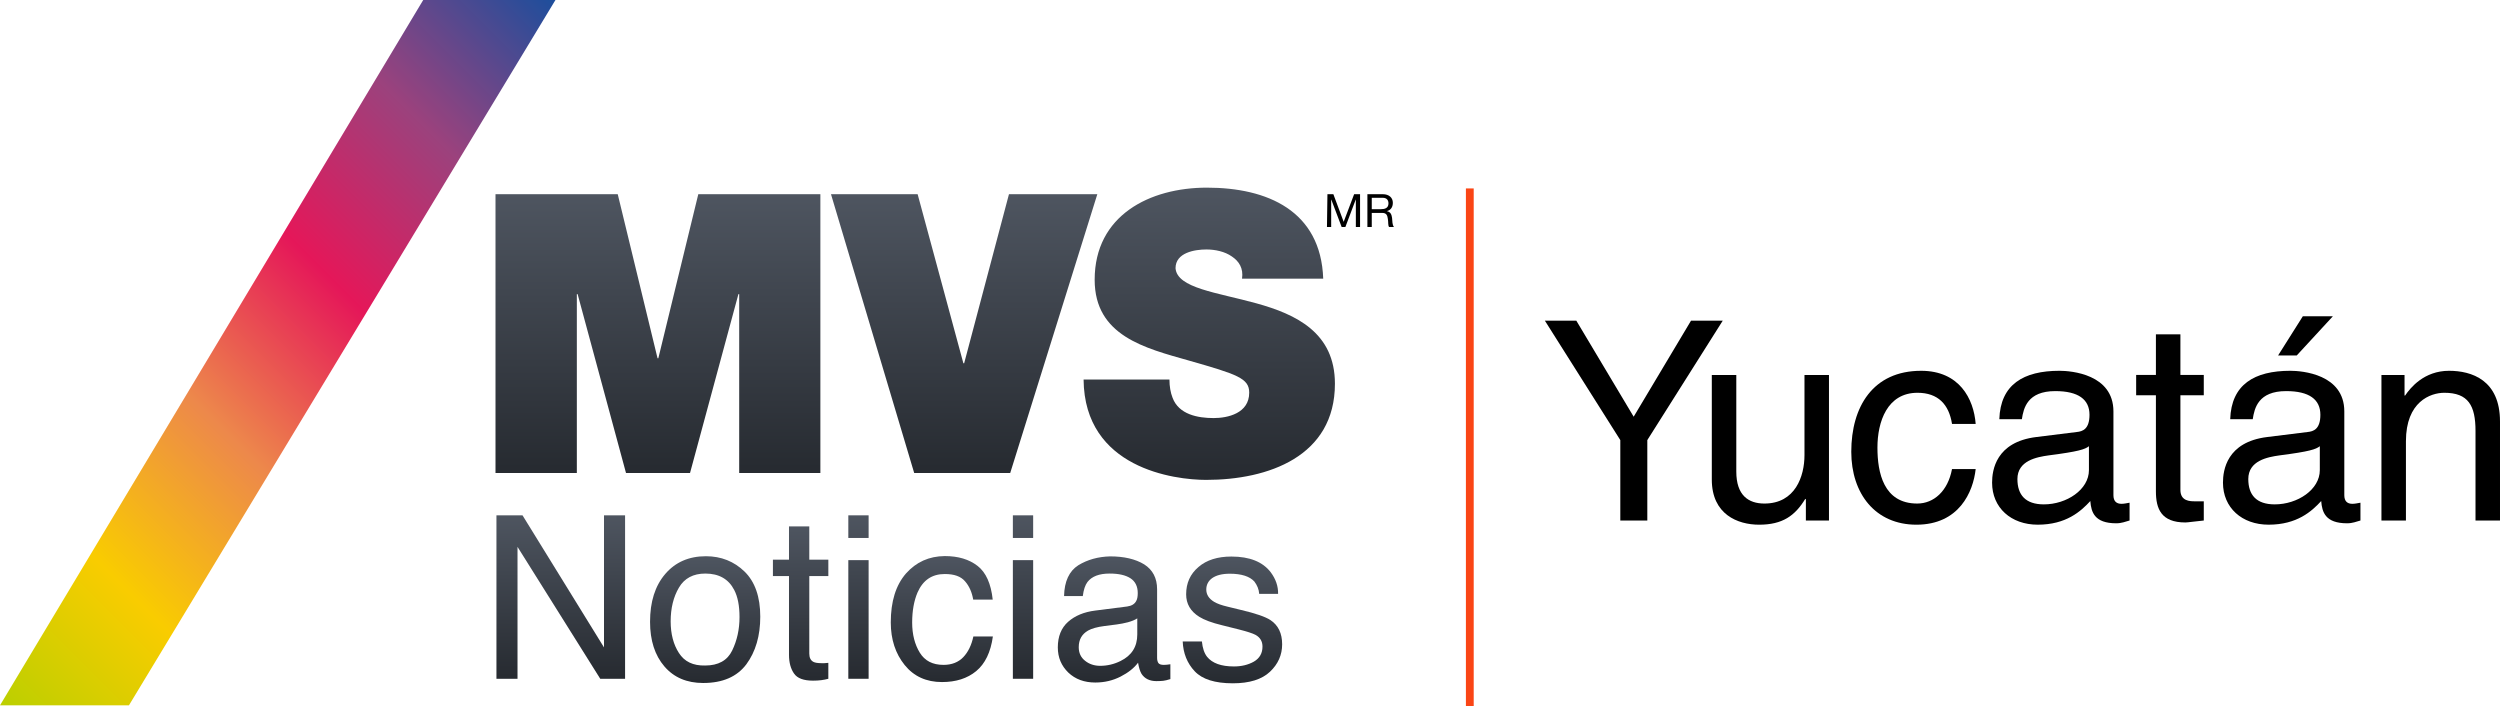 <?xml version="1.0" encoding="UTF-8"?>
<svg id="Layer_1" data-name="Layer 1" xmlns="http://www.w3.org/2000/svg" xmlns:xlink="http://www.w3.org/1999/xlink" viewBox="0 0 1601.403 452.3">
  <defs>
    <linearGradient id="Degradado_sin_nombre" data-name="Degradado sin nombre" x1="-24.525" y1="741.385" x2="379.275" y2="337.585" gradientTransform="translate(0 -314.11)" gradientUnits="userSpaceOnUse">
      <stop offset="0" stop-color="#bdcf00"/>
      <stop offset=".006" stop-color="#bdcf00"/>
      <stop offset=".192" stop-color="#f9cc00"/>
      <stop offset=".396" stop-color="#ed884b"/>
      <stop offset=".6" stop-color="#e51759"/>
      <stop offset=".797" stop-color="#9b427d"/>
      <stop offset="1" stop-color="#1d4e9c"/>
    </linearGradient>
    <linearGradient id="Degradado_sin_nombre_2" data-name="Degradado sin nombre 2" x1="421.45" y1="438.51" x2="421.45" y2="617.11" gradientTransform="translate(0 -314.11)" gradientUnits="userSpaceOnUse">
      <stop offset="0" stop-color="#4e5560"/>
      <stop offset=".982" stop-color="#272b31"/>
      <stop offset="1" stop-color="#272b31"/>
    </linearGradient>
    <linearGradient id="Degradado_sin_nombre_3" data-name="Degradado sin nombre 3" x1="617.6" y1="438.51" x2="617.6" y2="617.11" gradientTransform="translate(0 -314.11)" gradientUnits="userSpaceOnUse">
      <stop offset="0" stop-color="#4e5560"/>
      <stop offset=".982" stop-color="#272b31"/>
      <stop offset="1" stop-color="#272b31"/>
    </linearGradient>
    <linearGradient id="Degradado_sin_nombre_4" data-name="Degradado sin nombre 4" x1="774.6" y1="434.31" x2="774.6" y2="621.51" gradientTransform="translate(0 -314.11)" gradientUnits="userSpaceOnUse">
      <stop offset="0" stop-color="#4e5560"/>
      <stop offset=".982" stop-color="#272b31"/>
      <stop offset="1" stop-color="#272b31"/>
    </linearGradient>
    <linearGradient id="Degradado_sin_nombre_5" data-name="Degradado sin nombre 5" x1="359.2" y1="644.21" x2="359.2" y2="748.91" gradientTransform="translate(0 -314.11)" gradientUnits="userSpaceOnUse">
      <stop offset="0" stop-color="#4e5560"/>
      <stop offset=".982" stop-color="#272b31"/>
      <stop offset="1" stop-color="#272b31"/>
    </linearGradient>
    <linearGradient id="Degradado_sin_nombre_6" data-name="Degradado sin nombre 6" x1="451.7" y1="670.41" x2="451.7" y2="751.61" gradientTransform="translate(0 -314.11)" gradientUnits="userSpaceOnUse">
      <stop offset="0" stop-color="#4e5560"/>
      <stop offset=".982" stop-color="#272b31"/>
      <stop offset="1" stop-color="#272b31"/>
    </linearGradient>
    <linearGradient id="Degradado_sin_nombre_7" data-name="Degradado sin nombre 7" x1="512.85" y1="651.31" x2="512.85" y2="750.11" gradientTransform="translate(0 -314.11)" gradientUnits="userSpaceOnUse">
      <stop offset="0" stop-color="#4e5560"/>
      <stop offset=".982" stop-color="#272b31"/>
      <stop offset="1" stop-color="#272b31"/>
    </linearGradient>
    <linearGradient id="Degradado_sin_nombre_8" data-name="Degradado sin nombre 8" x1="549.9" y1="644.21" x2="549.9" y2="748.91" gradientTransform="translate(0 -314.11)" gradientUnits="userSpaceOnUse">
      <stop offset="0" stop-color="#4e5560"/>
      <stop offset=".982" stop-color="#272b31"/>
      <stop offset="1" stop-color="#272b31"/>
    </linearGradient>
    <linearGradient id="Degradado_sin_nombre_9" data-name="Degradado sin nombre 9" x1="603.3" y1="670.31" x2="603.3" y2="751.01" gradientTransform="translate(0 -314.11)" gradientUnits="userSpaceOnUse">
      <stop offset="0" stop-color="#4e5560"/>
      <stop offset=".982" stop-color="#272b31"/>
      <stop offset="1" stop-color="#272b31"/>
    </linearGradient>
    <linearGradient id="Degradado_sin_nombre_10" data-name="Degradado sin nombre 10" x1="655.3" y1="644.21" x2="655.3" y2="748.91" gradientTransform="translate(0 -314.11)" gradientUnits="userSpaceOnUse">
      <stop offset="0" stop-color="#4e5560"/>
      <stop offset=".982" stop-color="#272b31"/>
      <stop offset="1" stop-color="#272b31"/>
    </linearGradient>
    <linearGradient id="Degradado_sin_nombre_11" data-name="Degradado sin nombre 11" x1="713.65" y1="670.729" x2="713.65" y2="751.529" gradientTransform="translate(0 -314.11)" gradientUnits="userSpaceOnUse">
      <stop offset="0" stop-color="#4e5560"/>
      <stop offset=".982" stop-color="#272b31"/>
      <stop offset="1" stop-color="#272b31"/>
    </linearGradient>
    <linearGradient id="Degradado_sin_nombre_12" data-name="Degradado sin nombre 12" x1="789.45" y1="670.61" x2="789.45" y2="751.81" gradientTransform="translate(0 -314.11)" gradientUnits="userSpaceOnUse">
      <stop offset="0" stop-color="#4e5560"/>
      <stop offset=".982" stop-color="#272b31"/>
      <stop offset="1" stop-color="#272b31"/>
    </linearGradient>
  </defs>
  <polygon points="271.1 0 0 451.8 82.6 451.8 355.8 0 271.1 0" fill="url(#Degradado_sin_nombre)"/>
  <g>
    <polygon points="447.3 124.4 421.7 229.5 421.2 229.5 395.7 124.4 317.4 124.4 317.4 303 369.5 303 369.5 188.4 370 188.4 401 303 442 303 473 188.4 473.5 188.4 473.5 303 525.5 303 525.5 124.4 447.3 124.4" fill="url(#Degradado_sin_nombre_2)"/>
    <polygon points="646.3 124.4 617.6 232.7 617.1 232.7 587.8 124.4 532.3 124.4 585.6 303 647.1 303 702.9 124.4 646.3 124.4" fill="url(#Degradado_sin_nombre_3)"/>
    <path d="M701.2,179.2c0,36,32.3,43.8,60.5,51.8,30.8,8.8,38.5,11.3,38.5,20.5,0,13.3-13.8,16.3-22.8,16.3-10.2,0-22.3-2.3-26.3-13-1.3-3.3-2-7.3-2-11.7h-55c.5,57,58.3,64.3,78.5,64.3,39.8,0,82.5-15,82.5-61.6,0-32.8-25-44.5-50.3-51.5s-50.8-9.7-51.8-22.5c0-10,12.3-12,19.8-12,5.5,0,11.8,1.3,16.3,4.5,4.5,3,7.5,7.5,6.5,14.2h52c-1.5-43.5-35.8-58.3-74.5-58.3-36.6,0-71.9,17.7-71.9,59" fill="url(#Degradado_sin_nombre_4)"/>
  </g>
  <g>
    <polygon points="386.9 330.1 386.9 414.7 334.7 330.1 318 330.1 318 434.8 331.5 434.8 331.5 350.3 384.5 434.8 400.4 434.8 400.4 330.1 386.9 330.1" fill="url(#Degradado_sin_nombre_5)"/>
    <path d="M434.9,418.3c-3.5-5.4-5.3-12.2-5.3-20.3,0-8.4,1.8-15.7,5.3-21.6,3.5-6,9.2-9,16.9-9,8.7,0,14.9,3.5,18.5,10.5,2.3,4.4,3.4,10.2,3.4,17.4,0,7.9-1.6,15-4.7,21.4s-8.9,9.6-17.3,9.6c-7.7.2-13.3-2.5-16.8-8M426.1,367.7c-6.5,7.6-9.7,17.8-9.7,30.6,0,12,3.1,21.5,9.2,28.6s14.4,10.6,24.8,10.6c12.5,0,21.7-4,27.7-12,5.9-8,8.9-18.2,8.9-30.5,0-12.7-3.4-22.4-10.1-28.9s-15-9.8-24.7-9.8c-10.9,0-19.6,3.8-26.1,11.4" fill="url(#Degradado_sin_nombre_6)"/>
    <path d="M505.4,337.2v21.3h-10.3v10.5h10.3v50.5c0,4.9,1.1,8.9,3.2,11.9,2.1,3.1,6.2,4.6,12.2,4.6,1.9,0,3.6-.1,5.2-.3,1.6-.2,3.1-.5,4.6-.9v-10.2c-1,.1-1.8.2-2.5.2h-2c-2.3,0-4-.3-5-.8-1.8-.9-2.7-2.7-2.7-5.3v-49.7h12.2v-10.5h-12.2v-21.3h-13Z" fill="url(#Degradado_sin_nombre_7)"/>
    <path d="M543.4,434.8h13v-76h-13v76ZM543.4,344.6h13v-14.5h-13v14.5Z" fill="url(#Degradado_sin_nombre_8)"/>
    <path d="M580.3,367.4c-6.5,7.5-9.7,17.9-9.7,31.3,0,10.9,3,20,8.9,27.3s13.9,10.9,23.9,10.9c8.9,0,16.2-2.3,21.9-7s9.3-12.1,10.7-22.2h-12.5c-1.2,5.6-3.4,10.1-6.5,13.3-3.1,3.2-7.3,4.9-12.6,4.9-7,0-12-2.6-15.2-7.8-3.2-5.2-4.9-11.7-4.9-19.3s1.2-14,3.4-19.2c3.5-8,9.3-11.9,17.5-11.9,6,0,10.3,1.5,13,4.7,2.7,3.1,4.4,7,5.2,11.7h12.5c-1.1-10.2-4.3-17.4-9.7-21.6s-12.4-6.3-21-6.3c-10.1.1-18.3,3.8-24.9,11.2" fill="url(#Degradado_sin_nombre_9)"/>
    <path d="M648.8,434.8h13v-76h-13v76ZM648.8,344.6h13v-14.5h-13v14.5Z" fill="url(#Degradado_sin_nombre_10)"/>
    <path d="M695.1,423.3c-2.7-2.1-4.1-5-4.1-8.7,0-4.9,2-8.4,6-10.7,2.3-1.3,5.8-2.3,10.5-2.9l7.8-1c2.4-.3,4.8-.8,7.2-1.4,2.5-.7,4.5-1.5,6-2.5v10.3c0,7.9-3.6,13.5-10.7,17-4.2,2.1-8.6,3.1-13.1,3.1-3.7,0-7-1.1-9.6-3.2M690.7,362.1c-5.8,3.7-8.9,10.3-9.1,19.7h12c.5-4,1.5-7,3-9,2.8-3.6,7.5-5.4,14.2-5.4,5.8,0,10.2,1,13.3,3s4.7,5.2,4.7,9.5c0,2.1-.3,3.8-.9,4.9-1,2.1-3,3.3-5.9,3.7l-20.4,2.6c-7.2.9-13,3.3-17.4,7.2-4.4,3.9-6.6,9.4-6.6,16.4,0,6.5,2.3,11.8,6.7,16.1,4.5,4.3,10.3,6.4,17.3,6.4,5.9,0,11.3-1.3,16.2-3.8s8.7-5.5,11.2-8.9c.5,3,1.2,5.4,2.2,7.1,2,3.1,5.2,4.7,9.6,4.7,1.8,0,3.2-.1,4.3-.2s2.6-.5,4.6-1.1v-9.5c-.8.1-1.6.2-2.3.3-.7.1-1.3.1-1.9.1-1.8,0-2.9-.4-3.5-1.2-.5-.8-.8-1.9-.8-3.2v-44c0-7.2-2.8-12.5-8.3-16-5.6-3.4-12.9-5.1-21.8-5.1-7.7.2-14.5,2.1-20.4,5.7" fill="url(#Degradado_sin_nombre_11)"/>
    <path d="M767.7,363.2c-5.3,4.5-7.9,10.3-7.9,17.5,0,6.1,2.8,10.9,8.4,14.4,3.2,2,8,3.8,14.6,5.4l10.4,2.6c5.5,1.4,9.3,2.6,11.1,3.6,3,1.7,4.4,4.2,4.4,7.5,0,4.3-1.9,7.5-5.5,9.6-3.7,2.1-8,3.1-12.8,3.1-8.2,0-13.9-2.1-17.2-6.2-1.8-2.3-2.9-5.6-3.3-9.8h-12.3c.3,7.6,2.9,14,7.7,19.1s12.9,7.7,24.4,7.7c10.7,0,18.6-2.5,23.8-7.4s7.8-10.8,7.8-17.6c0-7-2.5-12.2-7.5-15.5-3.2-2.1-9.5-4.3-18.9-6.5l-8.6-2.1c-3.8-.9-6.6-1.9-8.6-3.1-3.3-2-5-4.6-5-7.9,0-3,1.3-5.5,3.8-7.3,2.6-1.8,6.3-2.8,11.3-2.8,7.4,0,12.7,1.7,15.7,5,1.8,2.4,2.9,5,3.1,7.9h12.1c.1-4.9-1.5-9.5-4.7-13.8-5.1-6.7-13.5-10.1-25.2-10.1-8.8,0-15.9,2.2-21.1,6.7" fill="url(#Degradado_sin_nombre_12)"/>
  </g>
  <g>
    <path d="M850.3,124.4h3.8l6.6,17.7,6.7-17.7h3.8v21h-2.7v-17.5h-.1l-6.6,17.5h-2.4l-6.6-17.5h-.1v17.5h-2.7l.3-21h0Z"/>
    <path d="M875.9,124.4h9.9c3.9,0,6.4,2.2,6.4,5.5,0,2.5-1.1,4.6-3.7,5.3v.1c2.4.5,2.9,2.3,3.2,4.3.2,2.1.1,4.4,1.2,5.8h-3.1c-.8-.9-.4-3.1-.8-5.2-.3-2.1-.8-3.8-3.5-3.8h-6.8v9h-2.8v-21h-0ZM884.5,134c2.6,0,4.9-.7,4.9-3.7,0-2.1-1.1-3.6-3.7-3.6h-7v7.3h5.8Z"/>
  </g>
  <g isolation="isolate">
    <rect x="939" y="120.7" width="5" height="331.6" fill="#fa4515"/>
  </g>
  <g>
    <path d="M1055.199,333.424h-17.292v-51.52l-48.31-76.477h20.144l36.724,61.502,36.724-61.502h20.322l-48.31,76.477v51.52Z"/>
    <path d="M1156.771,333.424v-13.549l-.356-.356c-6.596,10.875-14.618,16.579-29.593,16.579-13.727,0-30.306-6.596-30.306-28.879v-67.029h15.688v61.859c0,15.331,7.844,20.501,18.006,20.501,19.787,0,25.67-17.471,25.67-31.02v-51.341h15.688v93.234h-14.796Z"/>
    <path d="M1250.389,271.565c-1.961-12.479-8.913-19.966-22.105-19.966-19.432,0-25.671,18.54-25.671,35.119,0,16.044,3.922,35.832,25.492,35.832,10.518,0,19.609-7.844,22.283-22.105h15.153c-1.605,14.796-10.696,35.653-37.972,35.653-26.205,0-41.715-19.788-41.715-46.706,0-28.879,13.905-51.876,44.746-51.876,24.423,0,33.692,17.827,34.94,34.049h-15.153Z"/>
    <path d="M1280.693,268.534c.713-22.283,15.509-31.019,38.506-31.019,7.487,0,34.584,2.14,34.584,26.027v53.658c0,3.922,1.961,5.526,5.17,5.526,1.426,0,3.387-.356,5.17-.713v11.409c-2.674.713-4.991,1.782-8.557,1.782-13.905,0-16.045-7.13-16.579-14.261-6.061,6.596-15.51,15.152-33.693,15.152-17.113,0-29.235-10.874-29.235-26.918,0-7.844,2.317-26.027,28.345-29.236l25.849-3.209c3.743-.356,8.2-1.782,8.2-11.053,0-9.805-7.131-15.152-21.927-15.152-17.827,0-20.323,10.874-21.393,18.005h-14.44ZM1338.095,285.826c-2.496,1.961-6.418,3.387-25.849,5.883-7.666,1.069-19.967,3.387-19.967,15.153,0,10.161,5.17,16.222,16.936,16.222,14.618,0,28.88-9.448,28.88-21.927v-15.331Z"/>
    <path d="M1396.683,253.203v60.611c0,7.309,6.239,7.309,9.448,7.309h5.526v12.301c-5.705.535-10.162,1.248-11.767,1.248-15.509,0-18.896-8.735-18.896-19.966v-61.503h-12.656v-13.014h12.656v-26.027h15.688v26.027h14.975v13.014h-14.975Z"/>
    <path d="M1428.583,268.534c.713-22.283,15.509-31.019,38.506-31.019,7.487,0,34.584,2.14,34.584,26.027v53.658c0,3.922,1.961,5.526,5.17,5.526,1.426,0,3.387-.356,5.17-.713v11.409c-2.674.713-4.991,1.782-8.557,1.782-13.905,0-16.045-7.13-16.579-14.261-6.061,6.596-15.51,15.152-33.693,15.152-17.113,0-29.235-10.874-29.235-26.918,0-7.844,2.317-26.027,28.345-29.236l25.849-3.209c3.743-.356,8.2-1.782,8.2-11.053,0-9.805-7.131-15.152-21.927-15.152-17.827,0-20.323,10.874-21.393,18.005h-14.44ZM1485.986,285.826c-2.496,1.961-6.418,3.387-25.849,5.883-7.666,1.069-19.967,3.387-19.967,15.153,0,10.161,5.17,16.222,16.936,16.222,14.618,0,28.88-9.448,28.88-21.927v-15.331ZM1471.19,227.711h-11.944l15.866-25.136h19.253l-23.175,25.136Z"/>
    <path d="M1601.403,333.424h-15.688v-57.402c0-16.223-4.635-24.423-19.966-24.423-8.913,0-24.601,5.705-24.601,31.019v50.807h-15.688v-93.234h14.796v13.192h.356c3.387-4.992,12.122-15.866,28.166-15.866,14.44,0,32.624,5.883,32.624,32.445v63.463Z"/>
  </g>
</svg>